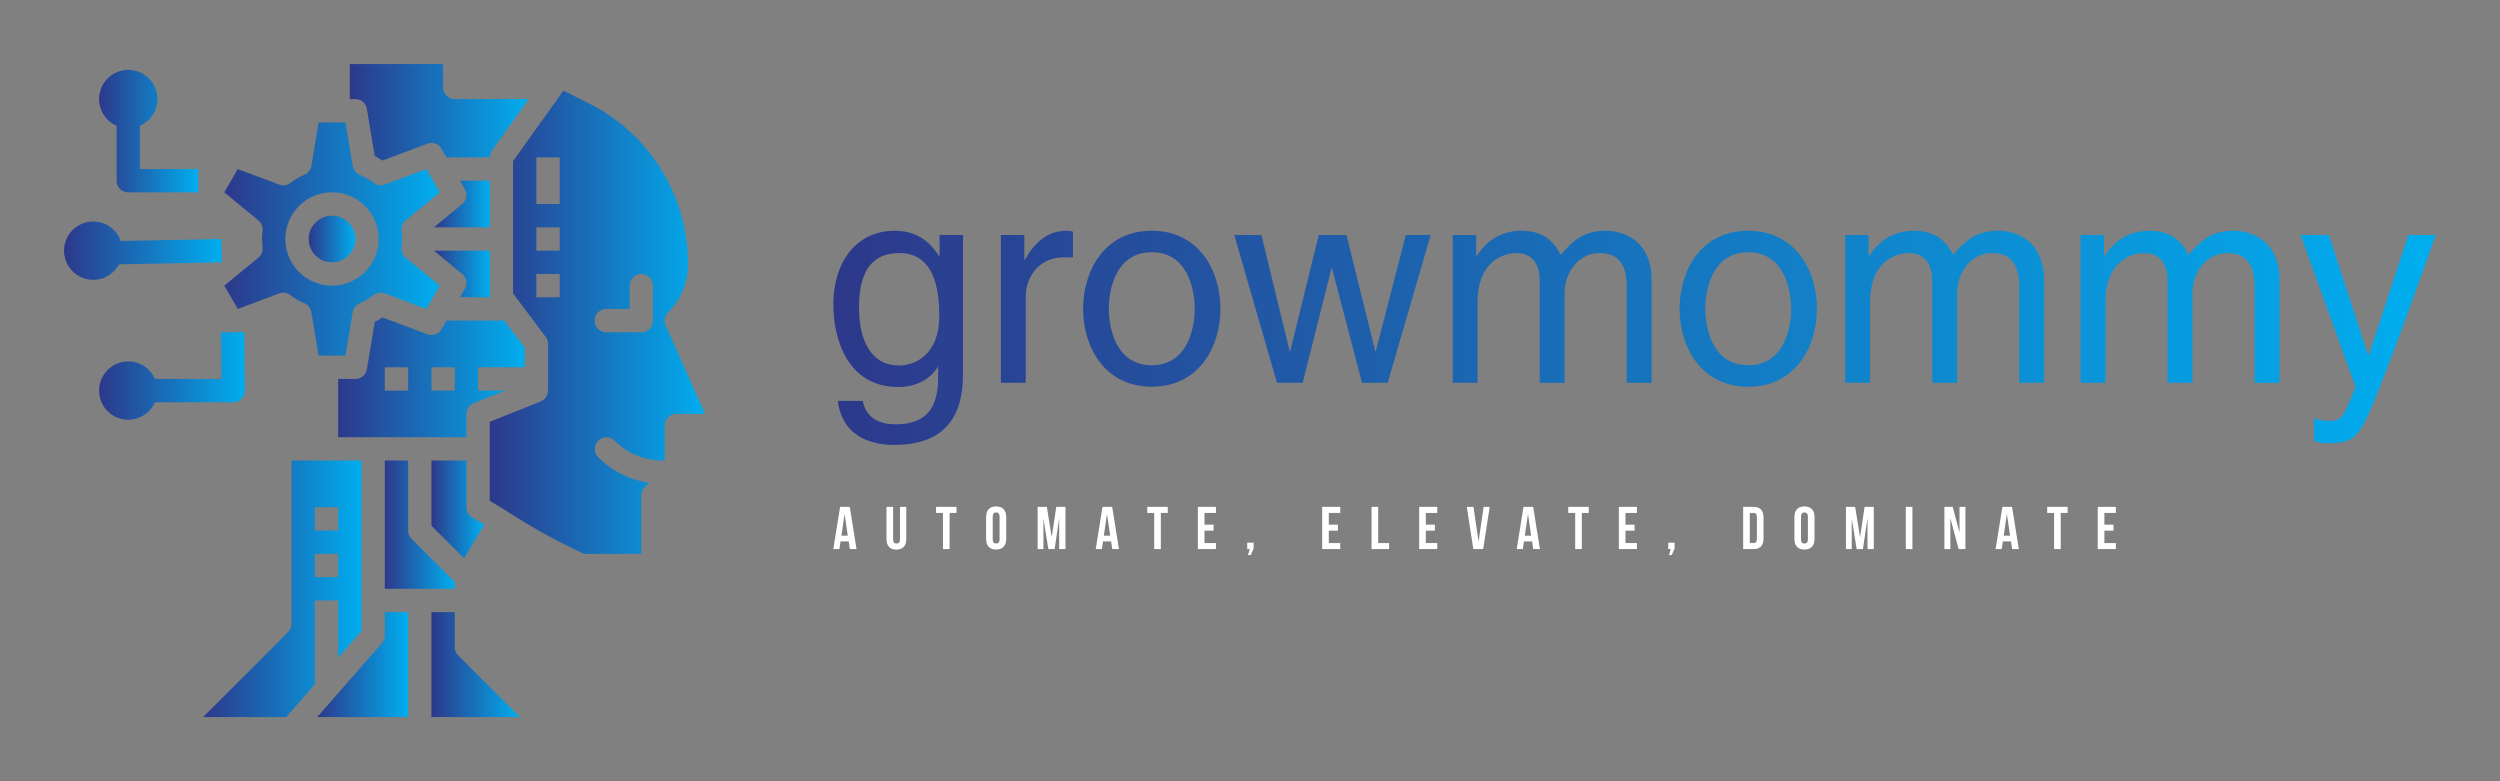 
        <svg xmlns="http://www.w3.org/2000/svg" xmlns:xlink="http://www.w3.org/1999/xlink" version="1.1" width="3162.162" 
        height="988.222" viewBox="0 0 3162.162 988.222">
			
			<rect x="0" y="0" width="3162.162" height="988.222" fill="#808080" stroke="none"/>
			
			<g transform="scale(8.108) translate(10, 10)">
				<defs id="SvgjsDefs2697"><linearGradient id="SvgjsLinearGradient2704"><stop id="SvgjsStop2705" stop-color="#2d388a" offset="0"></stop><stop id="SvgjsStop2706" stop-color="#00aeef" offset="1"></stop></linearGradient><linearGradient id="SvgjsLinearGradient2707"><stop id="SvgjsStop2708" stop-color="#2d388a" offset="0"></stop><stop id="SvgjsStop2709" stop-color="#00aeef" offset="1"></stop></linearGradient></defs><g id="SvgjsG2698" featureKey="UqkkrJ-0" transform="matrix(1.819,0,0,1.819,-4.539,-7.277)" fill="url(#SvgjsLinearGradient2704)"><title xmlns="http://www.w3.org/2000/svg">AI-robot-technology-brain-chip</title><g xmlns="http://www.w3.org/2000/svg"><path d="M36.636,22a1,1,0,0,1,.23,1.272L36.444,24H39V20H34.211Z"></path><path d="M34.211,18H39V14H36.444l.422.732A1,1,0,0,1,36.636,16Z"></path><path d="M19.454,20.194l-.006.011a.98.98,0,0,1-.18.276.754.754,0,0,1-.055.058.664.664,0,0,1-.051.055L16.237,23l1.153,2,3.551-1.331a1,1,0,0,1,.949.135,5.965,5.965,0,0,0,1.217.71,1,1,0,0,1,.592.755L24.32,29h2.307l.622-3.732a1,1,0,0,1,.592-.755,6.026,6.026,0,0,0,1.217-.71,1,1,0,0,1,.948-.135L33.558,25l1.152-2-2.925-2.407a1,1,0,0,1-.357-.891,5.395,5.395,0,0,0,0-1.406,1,1,0,0,1,.357-.891L34.71,15l-1.152-2-3.552,1.331a1,1,0,0,1-.948-.135,6.026,6.026,0,0,0-1.217-.71,1,1,0,0,1-.592-.755L26.627,9H24.321L23.7,12.732a1,1,0,0,1-.592.755,5.965,5.965,0,0,0-1.217.71,1,1,0,0,1-.949.135L17.39,13l-1.153,2,2.925,2.407a1,1,0,0,1,.358.891,5.395,5.395,0,0,0,0,1.406c0,.023,0,.046,0,.069s.007.022.007.034a.325.325,0,0,1-.008.043A.978.978,0,0,1,19.454,20.194ZM25.474,15a4,4,0,1,1-4,4A4,4,0,0,1,25.474,15Z"></path><path d="M26,54.91l2-2.286V38H22V52a1,1,0,0,1-.293.707L14.414,60h7.132L24,57.2V50h2ZM24,42h2v2H24Zm0,6V46h2v2Z"></path><path d="M28.46,7.835l.676,4.054c.222.116.443.245.66.386l3.853-1.443a1,1,0,0,1,1.217.436l.423.732H39a.994.994,0,0,1,.187-.581L42.343,7H36a1,1,0,0,1-1-1V4H27V7h.474A1,1,0,0,1,28.46,7.835Z"></path><circle cx="25.474" cy="19" r="2"></circle><path d="M54.086,26.406a1,1,0,0,1,.207-1.113A5.791,5.791,0,0,0,56,21.171,15.372,15.372,0,0,0,47.455,7.346l-2.138-1.07L41,12.32V23.667L43.8,27.4a1,1,0,0,1,.2.6v4a1,1,0,0,1-.629.929L39,34.677v6.768c.466.289.938.579,1.409.865l.006,0,.005.005a53.209,53.209,0,0,0,6.675,3.69L52,46V41a1,1,0,0,1,.293-.707l.386-.386a7.752,7.752,0,0,1-4.386-2.2,1,1,0,0,1,1.414-1.414A5.789,5.789,0,0,0,53.828,38H54V35a1,1,0,0,1,1-1h2.461ZM45,24H43V22h2Zm0-4H43V18h2Zm0-4H43V12h2Zm8,10a1,1,0,0,1-1,1H49a1,1,0,0,1,0-2h2V23a1,1,0,0,1,2,0Z"></path><path d="M42,30V28.333l-1.783-2.377A.929.929,0,0,1,40,26H35.289l-.423.732a1,1,0,0,1-1.217.436L29.8,25.725c-.217.141-.438.27-.66.386l-.676,4.054a1,1,0,0,1-.986.835H26v5H37V34a1,1,0,0,1,.629-.929L40.307,32H38V30ZM32,32H30V30h2Zm4,0H34V30h2Z"></path><path d="M36,54V51H34v9h7.586l-5.293-5.293A1,1,0,0,1,36,54Z"></path><path d="M34,38v5.586l2.8,2.8,1.73-2.883c-.352-.217-.689-.423-1.062-.657A1,1,0,0,1,37,42V38Z"></path><path d="M30,53a1,1,0,0,1-.247.659L26,57.948V58h-.046L24.2,60H32V51H30Z"></path><path d="M36,48.414l-3.707-3.707A1,1,0,0,1,32,44V38H30V49h6Z"></path><path d="M17,33a1,1,0,0,0,1-1.011l-.053-5-2,.022L15.989,31h-5.7a2.5,2.5,0,1,0,0,2Z"></path><path d="M7,9.289V14a1,1,0,0,0,1,1h6V13H9V9.289a2.5,2.5,0,1,0-2,0Z"></path><path d="M7.2,21.175,16.02,21l-.04-2-8.627.171a2.5,2.5,0,1,0-.149,2Z"></path></g></g><g id="SvgjsG2699" featureKey="0kuQ8p-0" transform="matrix(2.204,0,0,2.204,118.237,5.633)" fill="url(#SvgjsLinearGradient2707)"><path d="M2.62 14.74 c0 2.3 0.9 4.04 2.82 4.04 c1.12 0 2.86 -0.74 2.86 -3.52 c0 -1.7 -0.28 -4.44 -2.82 -4.44 c-2.72 0 -2.86 2.58 -2.86 3.92 z M9.98 9.54 l0 9.6 c0 1.5 -0.02 5.26 -4.86 5.26 c-1.24 0 -3.66 -0.34 -4 -3.12 l1.76 0 c0.32 1.66 1.94 1.66 2.36 1.66 c3.04 0 2.98 -2.44 2.98 -3.68 l0 -0.44 l-0.04 0 l0 0.08 c-0.46 0.74 -1.38 1.4 -2.78 1.4 c-3.56 0 -4.6 -3.34 -4.6 -5.84 c0 -2.94 1.58 -5.22 4.36 -5.22 c1.9 0 2.7 1.18 3.12 1.78 l0.04 0 l0 -1.48 l1.66 0 z M14.42 13.92 l0 6.08 l-1.76 0 l0 -10.46 l1.66 0 l0 1.74 l0.04 0 c0.7 -1.22 1.62 -2.04 2.94 -2.04 c0.22 0 0.32 0.02 0.46 0.06 l0 1.82 l-0.66 0 c-1.64 0 -2.68 1.28 -2.68 2.8 z M18.48 14.76 c0 -2.7 1.52 -5.52 4.86 -5.52 s4.86 2.82 4.86 5.52 s-1.52 5.52 -4.86 5.52 s-4.86 -2.82 -4.86 -5.52 z M20.3 14.76 c0 1.4 0.52 4 3.04 4 s3.04 -2.6 3.04 -4 s-0.52 -4 -3.04 -4 s-3.04 2.6 -3.04 4 z M36.06 11.9 l-2.04 8.1 l-1.82 0 l-3.02 -10.46 l1.92 0 l2 8.22 l0.04 0 l2.02 -8.22 l1.96 0 l2.04 8.22 l0.04 0 l2.12 -8.22 l1.76 0 l-3.04 10.46 l-1.82 0 l-2.12 -8.1 l-0.04 0 z M44.64 20 l0 -10.46 l1.66 0 l0 1.48 l0.04 0 c0.38 -0.56 1.28 -1.78 3.16 -1.78 s2.48 1.14 2.78 1.7 c0.88 -0.98 1.58 -1.7 3.2 -1.7 c1.12 0 3.24 0.58 3.24 3.52 l0 7.24 l-1.76 0 l0 -6.76 c0 -1.44 -0.44 -2.42 -1.94 -2.42 c-1.48 0 -2.46 1.4 -2.46 2.8 l0 6.38 l-1.76 0 l0 -7.24 c0 -0.88 -0.34 -1.94 -1.64 -1.94 c-1 0 -2.76 0.64 -2.76 3.48 l0 5.7 l-1.76 0 z M60.7 14.76 c0 -2.7 1.52 -5.52 4.86 -5.52 s4.86 2.82 4.86 5.52 s-1.52 5.52 -4.86 5.52 s-4.86 -2.82 -4.86 -5.52 z M62.52 14.76 c0 1.4 0.52 4 3.04 4 s3.04 -2.6 3.04 -4 s-0.52 -4 -3.04 -4 s-3.04 2.6 -3.04 4 z M72.42 20 l0 -10.46 l1.66 0 l0 1.48 l0.04 0 c0.38 -0.56 1.28 -1.78 3.16 -1.78 s2.48 1.14 2.78 1.7 c0.88 -0.98 1.58 -1.7 3.2 -1.7 c1.12 0 3.24 0.58 3.24 3.52 l0 7.24 l-1.76 0 l0 -6.76 c0 -1.44 -0.44 -2.42 -1.94 -2.42 c-1.48 0 -2.46 1.4 -2.46 2.8 l0 6.38 l-1.76 0 l0 -7.24 c0 -0.88 -0.34 -1.94 -1.64 -1.94 c-1 0 -2.76 0.64 -2.76 3.48 l0 5.7 l-1.76 0 z M89.08 20 l0 -10.46 l1.66 0 l0 1.48 l0.04 0 c0.38 -0.56 1.28 -1.78 3.16 -1.78 s2.48 1.14 2.78 1.7 c0.88 -0.98 1.58 -1.7 3.2 -1.7 c1.12 0 3.24 0.58 3.24 3.52 l0 7.24 l-1.76 0 l0 -6.76 c0 -1.44 -0.44 -2.42 -1.94 -2.42 c-1.48 0 -2.46 1.4 -2.46 2.8 l0 6.38 l-1.76 0 l0 -7.24 c0 -0.88 -0.34 -1.94 -1.64 -1.94 c-1 0 -2.76 0.64 -2.76 3.48 l0 5.7 l-1.76 0 z M109.48 18.06 l2.8 -8.52 l1.94 0 c-1.22 3.42 -2.42 6.84 -3.76 10.26 c-1.66 4.24 -1.84 4.48 -4.1 4.48 c-0.26 0 -0.46 -0.08 -0.74 -0.16 l0 -1.6 c0.22 0.08 0.58 0.18 1.06 0.18 c0.92 0 1.02 -0.26 1.86 -2.42 l-3.88 -10.74 l2 0 l2.78 8.52 l0.04 0 z"></path></g><g id="SvgjsG2700" featureKey="Nh6iBa-0" transform="matrix(0.47,0,0,0.47,119.897,66.256)" fill="#ffffff"><path d="M5.68 6 l2.24 14 l-2.22 0 l-0.38 -2.54 l-2.7 0 l-0.38 2.54 l-2.02 0 l2.24 -14 l3.22 0 z M3.94 8.48 l-1.04 7.08 l2.12 0 l-1.04 -7.08 l-0.04 0 z M17.868 6 l2.2 0 l0 10.8 c0 1 0.44 1.36 1.14 1.36 s1.14 -0.36 1.14 -1.36 l0 -10.8 l2.08 0 l0 10.66 c0 2.24 -1.12 3.52 -3.28 3.52 s-3.28 -1.28 -3.28 -3.52 l0 -10.66 z M34.316 8 l0 -2 l6.8 0 l0 2 l-2.3 0 l0 12 l-2.2 0 l0 -12 l-2.3 0 z M53.124 9.22 l0 7.56 c0 1 0.44 1.38 1.14 1.38 s1.14 -0.38 1.14 -1.38 l0 -7.56 c0 -1 -0.44 -1.38 -1.14 -1.38 s-1.14 0.38 -1.14 1.38 z M50.924 16.64 l0 -7.28 c0 -2.24 1.18 -3.52 3.34 -3.52 s3.34 1.28 3.34 3.52 l0 7.28 c0 2.24 -1.18 3.52 -3.34 3.52 s-3.34 -1.28 -3.34 -3.52 z M71.092 6 l1.6 9.94 l0.04 0 l1.48 -9.94 l3.06 0 l0 14 l-2.08 0 l0 -10.04 l-0.04 0 l-1.48 10.04 l-2.08 0 l-1.6 -9.9 l-0.04 0 l0 9.9 l-1.92 0 l0 -14 l3.06 0 z M92.78 6 l2.24 14 l-2.22 0 l-0.38 -2.54 l-2.7 0 l-0.38 2.54 l-2.02 0 l2.24 -14 l3.22 0 z M91.04 8.48 l-1.04 7.08 l2.12 0 l-1.04 -7.08 l-0.04 0 z M104.428 8 l0 -2 l6.8 0 l0 2 l-2.3 0 l0 12 l-2.2 0 l0 -12 l-2.3 0 z M123.416 8 l0 3.9 l3.02 0 l0 2 l-3.02 0 l0 4.1 l3.8 0 l0 2 l-6 0 l0 -14 l6 0 l0 2 l-3.8 0 z M138.444 20 l-0.84 0 l0 -2.12 l2.12 0 l0 1.9 l-0.96 2.22 l-0.9 0 z M164.679 8 l0 3.9 l3.02 0 l0 2 l-3.02 0 l0 4.1 l3.8 0 l0 2 l-6 0 l0 -14 l6 0 l0 2 l-3.8 0 z M178.867 20 l0 -14 l2.2 0 l0 12 l3.62 0 l0 2 l-5.82 0 z M196.875 8 l0 3.9 l3.02 0 l0 2 l-3.02 0 l0 4.1 l3.8 0 l0 2 l-6 0 l0 -14 l6 0 l0 2 l-3.8 0 z M212.703 6 l1.66 11.42 l0.04 0 l1.66 -11.42 l2.02 0 l-2.16 14 l-3.28 0 l-2.16 -14 l2.22 0 z M232.511 6 l2.24 14 l-2.22 0 l-0.38 -2.54 l-2.7 0 l-0.38 2.54 l-2.02 0 l2.24 -14 l3.22 0 z M230.771 8.48 l-1.04 7.08 l2.12 0 l-1.04 -7.08 l-0.04 0 z M244.159 8 l0 -2 l6.8 0 l0 2 l-2.3 0 l0 12 l-2.2 0 l0 -12 l-2.3 0 z M263.147 8 l0 3.9 l3.02 0 l0 2 l-3.02 0 l0 4.1 l3.8 0 l0 2 l-6 0 l0 -14 l6 0 l0 2 l-3.8 0 z M278.175 20 l-0.84 0 l0 -2.12 l2.12 0 l0 1.9 l-0.96 2.22 l-0.9 0 z M302.211 20 l0 -14 l3.48 0 c2.2 0 3.28 1.22 3.28 3.46 l0 7.08 c0 2.24 -1.08 3.46 -3.28 3.46 l-3.48 0 z M305.651 8 l-1.24 0 l0 10 l1.24 0 c0.7 0 1.12 -0.36 1.12 -1.36 l0 -7.28 c0 -1 -0.42 -1.36 -1.12 -1.36 z M321.419 9.22 l0 7.56 c0 1 0.44 1.38 1.14 1.38 s1.14 -0.38 1.14 -1.38 l0 -7.56 c0 -1 -0.44 -1.38 -1.14 -1.38 s-1.14 0.38 -1.14 1.38 z M319.219 16.64 l0 -7.28 c0 -2.24 1.18 -3.52 3.34 -3.52 s3.34 1.28 3.34 3.52 l0 7.28 c0 2.24 -1.18 3.52 -3.34 3.52 s-3.34 -1.28 -3.34 -3.52 z M339.387 6 l1.6 9.94 l0.04 0 l1.48 -9.94 l3.06 0 l0 14 l-2.08 0 l0 -10.04 l-0.04 0 l-1.48 10.04 l-2.08 0 l-1.6 -9.9 l-0.04 0 l0 9.9 l-1.92 0 l0 -14 l3.06 0 z M356.195 20 l0 -14 l2.2 0 l0 14 l-2.2 0 z M373.723 20 l-2.7 -10.14 l-0.04 0 l0 10.14 l-1.98 0 l0 -14 l2.76 0 l2.22 8.38 l0.04 0 l0 -8.38 l1.96 0 l0 14 l-2.26 0 z M391.47 6 l2.24 14 l-2.22 0 l-0.38 -2.54 l-2.7 0 l-0.38 2.54 l-2.02 0 l2.24 -14 l3.22 0 z M389.73 8.48 l-1.04 7.08 l2.12 0 l-1.04 -7.08 l-0.04 0 z M403.118 8 l0 -2 l6.8 0 l0 2 l-2.3 0 l0 12 l-2.2 0 l0 -12 l-2.3 0 z M422.106 8 l0 3.9 l3.02 0 l0 2 l-3.02 0 l0 4.1 l3.8 0 l0 2 l-6 0 l0 -14 l6 0 l0 2 l-3.8 0 z"></path></g>
			</g>
		</svg>
	